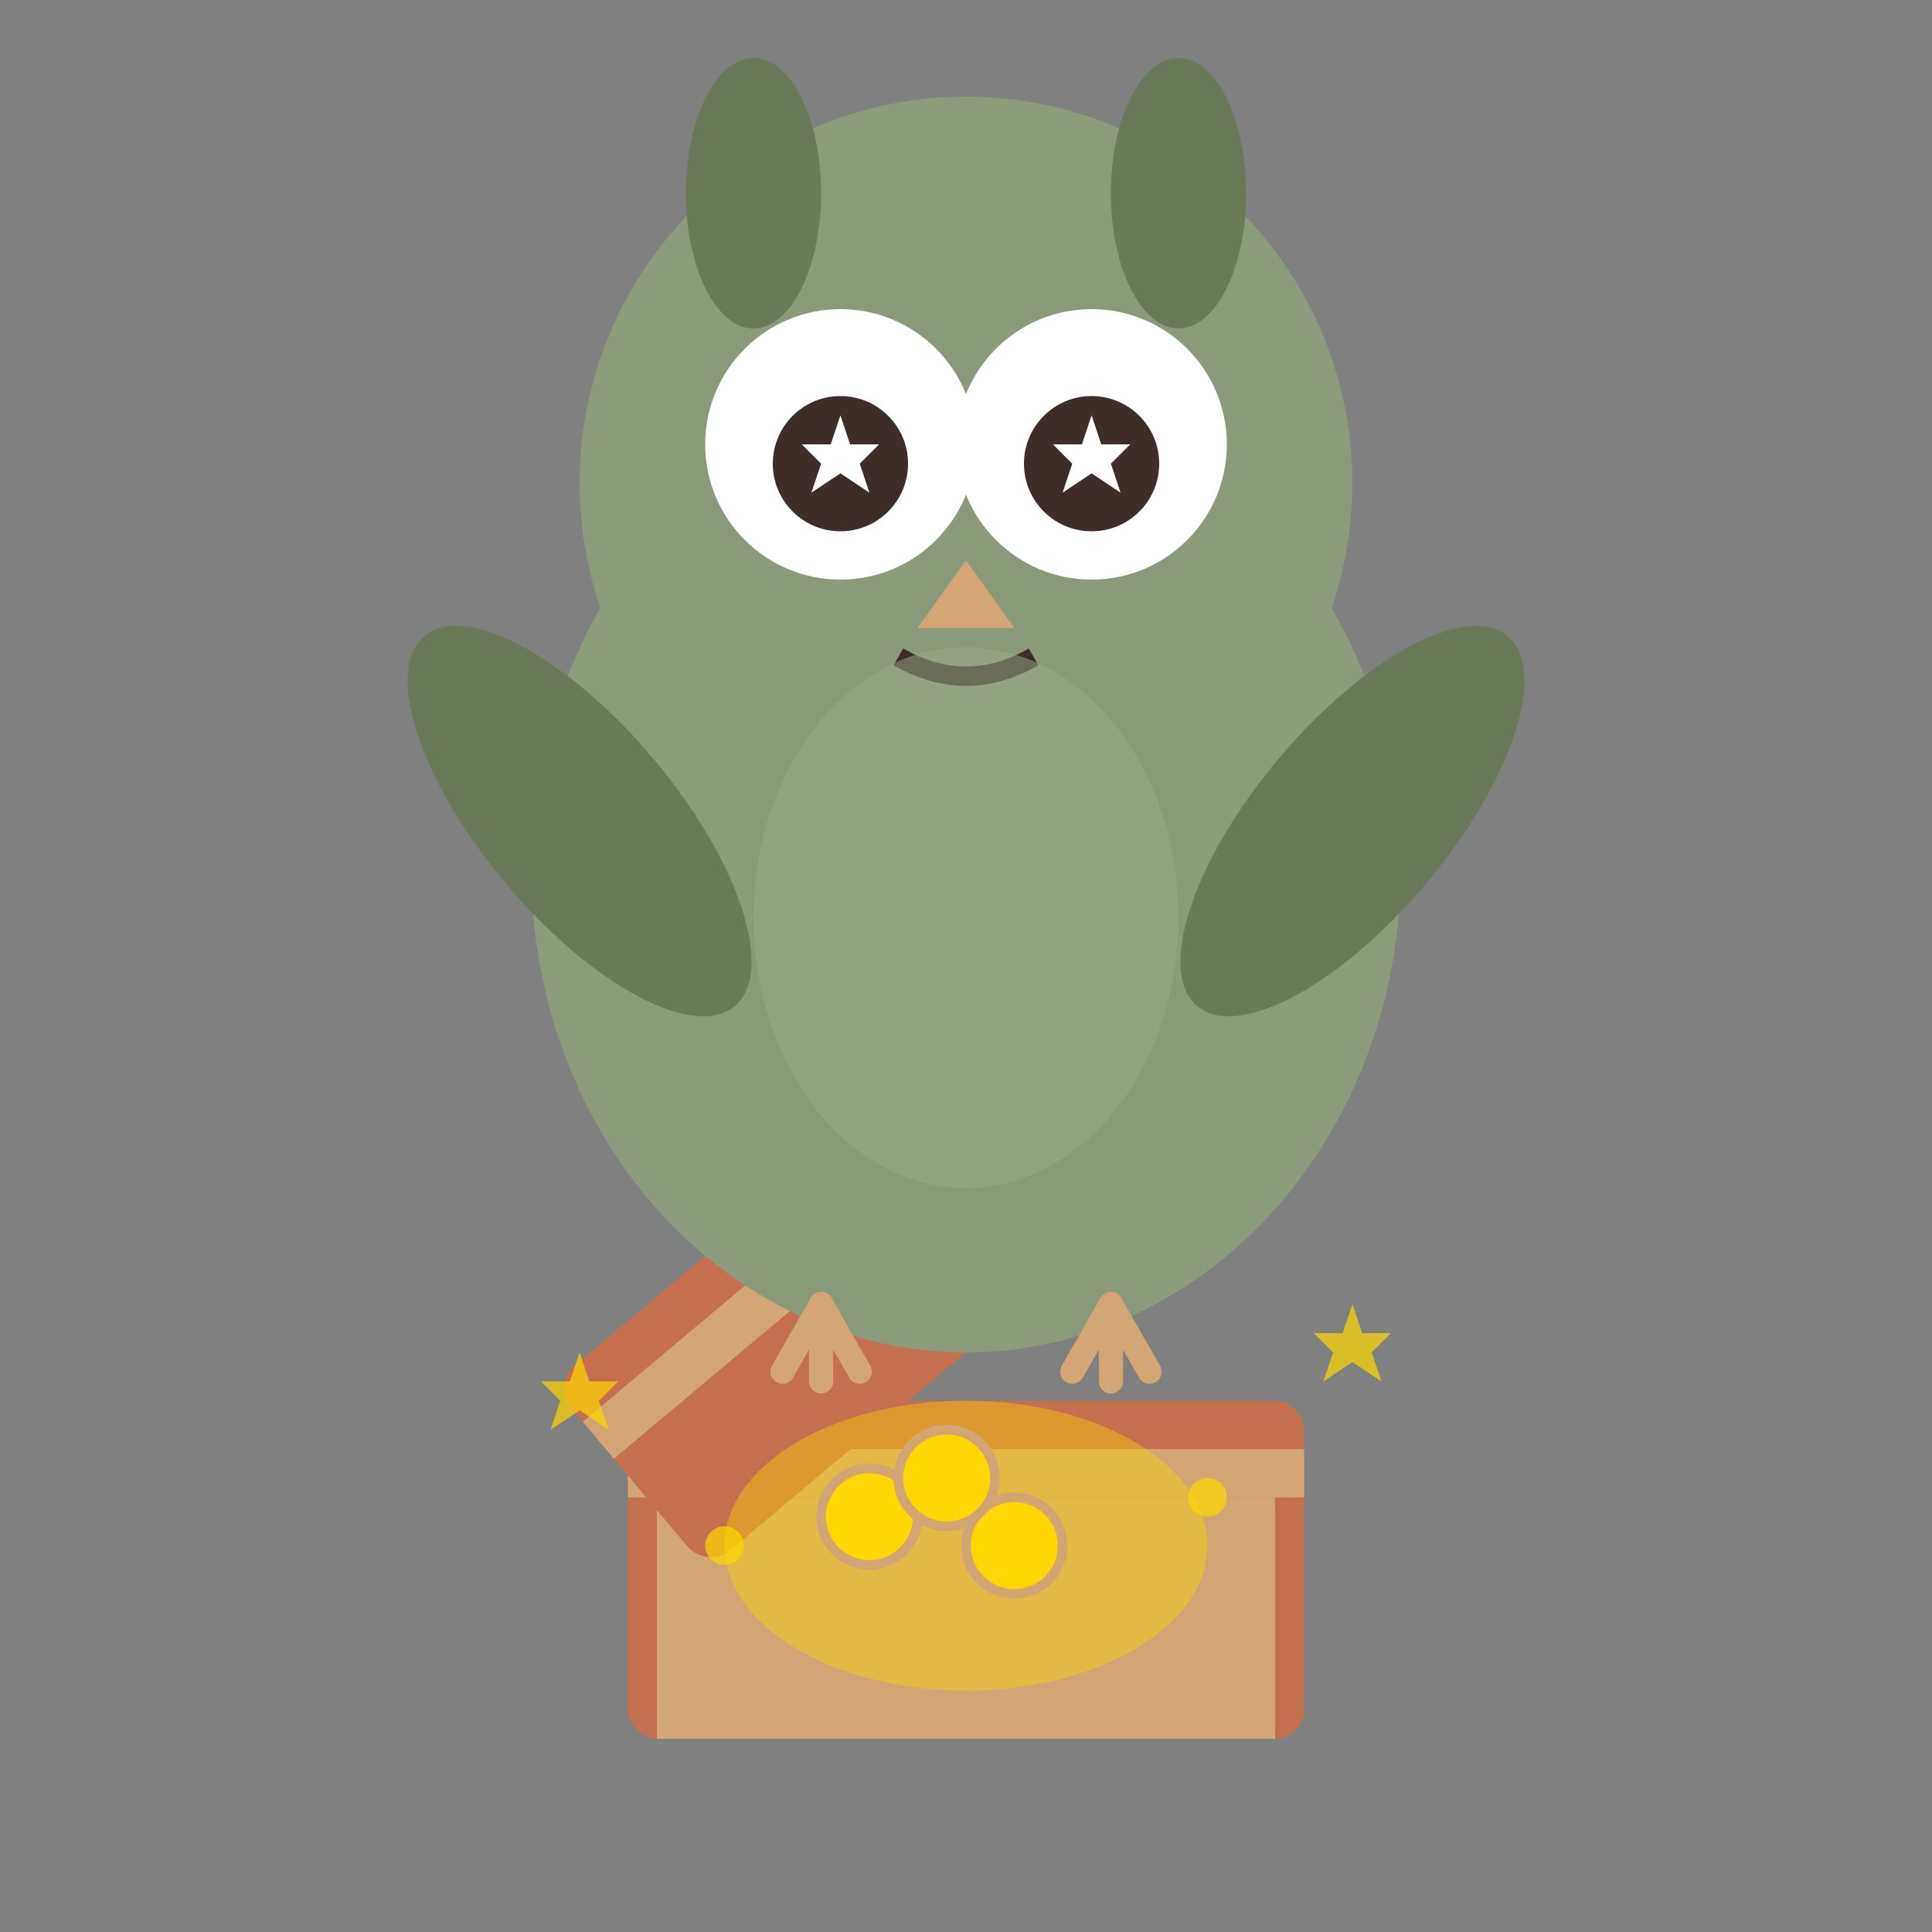 <svg width="200" height="200" viewBox="0 0 200 200" fill="none" xmlns="http://www.w3.org/2000/svg">
  <rect x="0" y="0" width="200" height="200" fill="#808080" stroke="none"/>
  <!-- Olly the Owl - With Treasure/Unlocked -->
  
  <!-- Treasure chest (open) -->
  <g transform="translate(100, 145)">
    <!-- Chest base -->
    <rect x="-35" y="0" width="70" height="35" fill="#C4704F" rx="3"/>
    <rect x="-35" y="5" width="70" height="5" fill="#D4A574"/>
    <rect x="-32" y="10" width="64" height="25" fill="#D4A574"/>
    
    <!-- Chest lid (open) -->
    <g transform="translate(0, -5) rotate(-40)">
      <rect x="-35" y="-25" width="70" height="25" fill="#C4704F" rx="3"/>
      <rect x="-35" y="-20" width="70" height="5" fill="#D4A574"/>
    </g>
    
    <!-- Treasure glow -->
    <ellipse cx="0" cy="15" rx="25" ry="15" fill="#FFD700" opacity="0.4"/>
    
    <!-- Gold coins -->
    <circle cx="-10" cy="12" r="5" fill="#FFD700" stroke="#D4A574" stroke-width="1"/>
    <circle cx="5" cy="15" r="5" fill="#FFD700" stroke="#D4A574" stroke-width="1"/>
    <circle cx="-2" cy="8" r="5" fill="#FFD700" stroke="#D4A574" stroke-width="1"/>
  </g>
  
  <!-- Body -->
  <ellipse cx="100" cy="90" rx="45" ry="50" fill="#8B9A7A"/>
  
  <!-- Head -->
  <circle cx="100" cy="50" r="40" fill="#8B9A7A"/>
  
  <!-- Ears/Tufts -->
  <ellipse cx="78" cy="20" rx="7" ry="14" fill="#6B7A5A"/>
  <ellipse cx="122" cy="20" rx="7" ry="14" fill="#6B7A5A"/>
  
  <!-- Eyes (happy, starry) -->
  <circle cx="87" cy="46" r="14" fill="white"/>
  <circle cx="113" cy="46" r="14" fill="white"/>
  <circle cx="87" cy="48" r="7" fill="#3D2E2A"/>
  <circle cx="113" cy="48" r="7" fill="#3D2E2A"/>
  
  <!-- Star sparkles in eyes -->
  <path d="M 87 43 L 88 46 L 91 46 L 89 48 L 90 51 L 87 49 L 84 51 L 85 48 L 83 46 L 86 46 Z" fill="white"/>
  <path d="M 113 43 L 114 46 L 117 46 L 115 48 L 116 51 L 113 49 L 110 51 L 111 48 L 109 46 L 112 46 Z" fill="white"/>
  
  <!-- Beak (happy) -->
  <path d="M100 58 L95 65 L105 65 Z" fill="#D4A574"/>
  <path d="M 93 68 Q 100 72 107 68" stroke="#3D2E2A" stroke-width="2" fill="none"/>
  
  <!-- Wings (excited) -->
  <g transform="translate(60, 85) rotate(-40)">
    <ellipse cx="0" cy="0" rx="10" ry="25" fill="#6B7A5A"/>
  </g>
  <g transform="translate(140, 85) rotate(40)">
    <ellipse cx="0" cy="0" rx="10" ry="25" fill="#6B7A5A"/>
  </g>
  
  <!-- Feet -->
  <g transform="translate(85, 135)">
    <line x1="0" y1="0" x2="-4" y2="7" stroke="#D4A574" stroke-width="2.5" stroke-linecap="round"/>
    <line x1="0" y1="0" x2="0" y2="8" stroke="#D4A574" stroke-width="2.5" stroke-linecap="round"/>
    <line x1="0" y1="0" x2="4" y2="7" stroke="#D4A574" stroke-width="2.5" stroke-linecap="round"/>
  </g>
  <g transform="translate(115, 135)">
    <line x1="0" y1="0" x2="-4" y2="7" stroke="#D4A574" stroke-width="2.5" stroke-linecap="round"/>
    <line x1="0" y1="0" x2="0" y2="8" stroke="#D4A574" stroke-width="2.5" stroke-linecap="round"/>
    <line x1="0" y1="0" x2="4" y2="7" stroke="#D4A574" stroke-width="2.5" stroke-linecap="round"/>
  </g>
  
  <!-- Belly accent -->
  <ellipse cx="100" cy="95" rx="22" ry="28" fill="#9BAA8A" opacity="0.5"/>
  
  <!-- Sparkles around treasure -->
  <g opacity="0.7">
    <path d="M 60 140 L 61 143 L 64 143 L 62 145 L 63 148 L 60 146 L 57 148 L 58 145 L 56 143 L 59 143 Z" fill="#FFD700"/>
    <path d="M 140 135 L 141 138 L 144 138 L 142 140 L 143 143 L 140 141 L 137 143 L 138 140 L 136 138 L 139 138 Z" fill="#FFD700"/>
    <circle cx="75" cy="160" r="2" fill="#FFD700"/>
    <circle cx="125" cy="155" r="2" fill="#FFD700"/>
  </g>
</svg>


